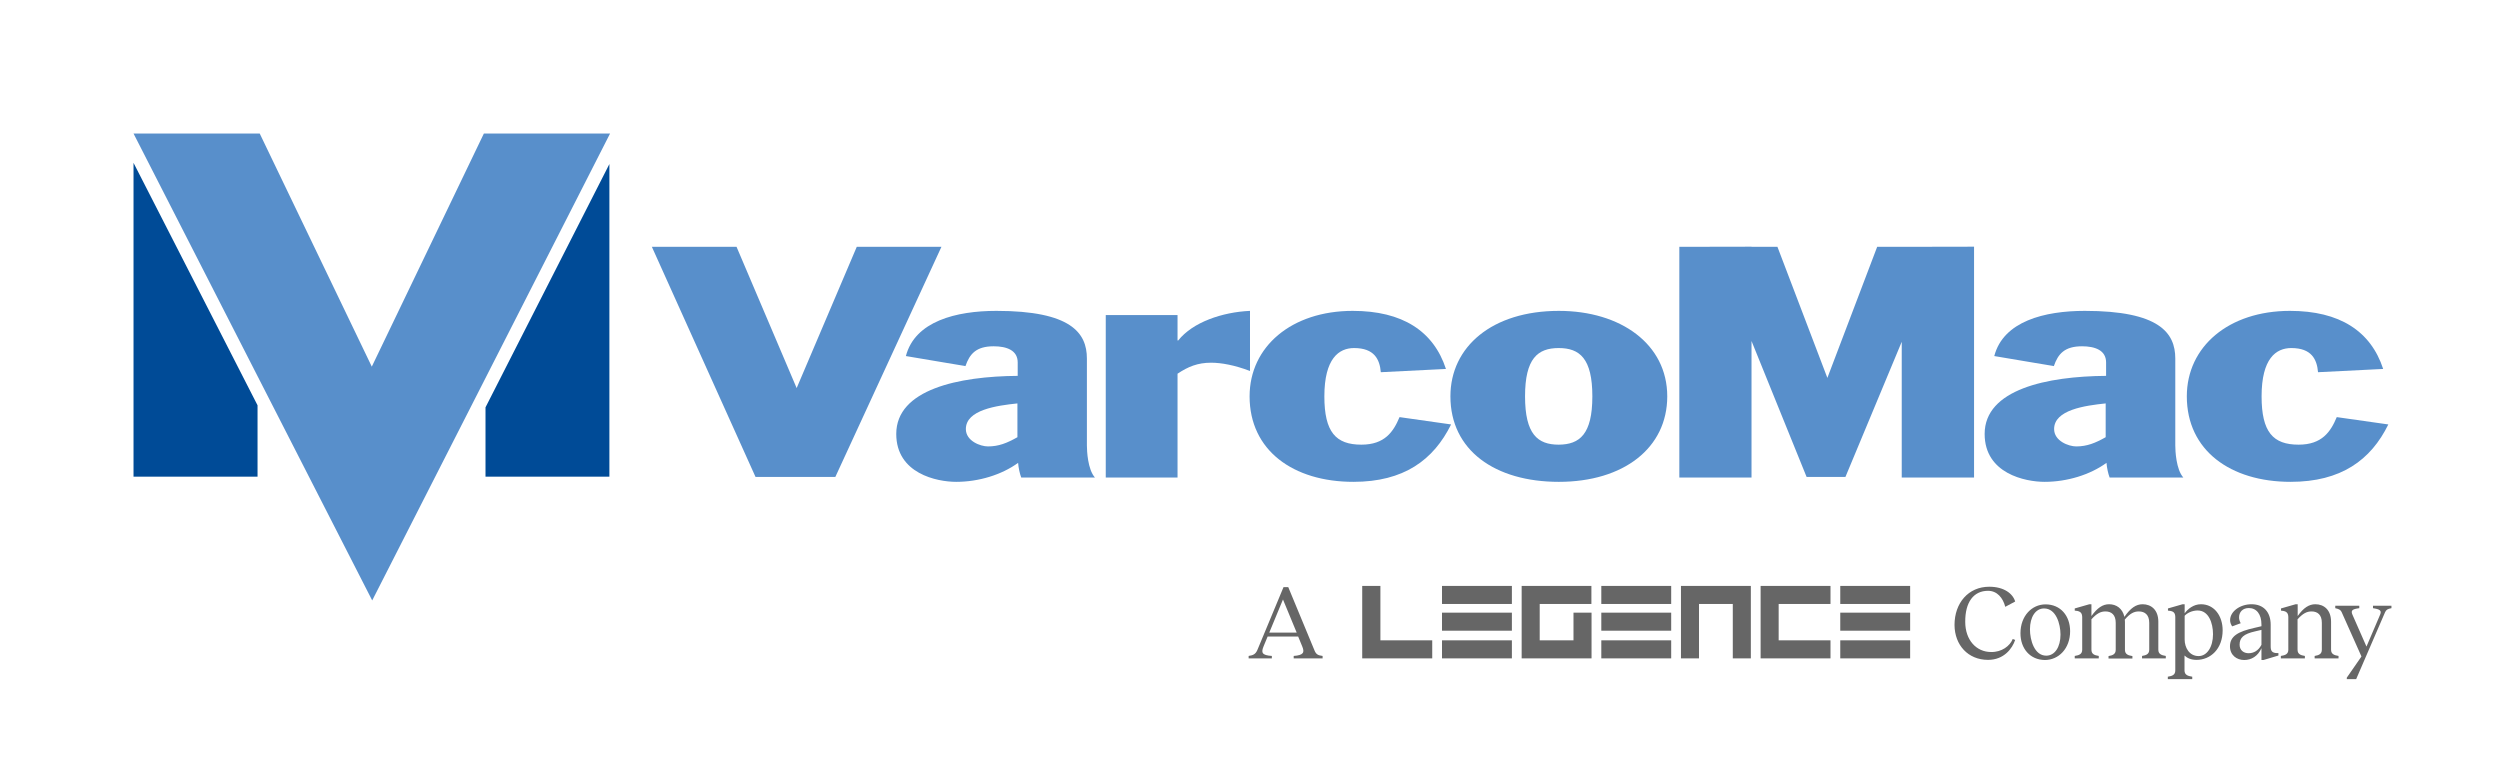 <?xml version="1.0" encoding="utf-8"?>
<!-- Generator: Adobe Illustrator 26.2.1, SVG Export Plug-In . SVG Version: 6.00 Build 0)  -->
<svg version="1.1" id="Layer_1" xmlns="http://www.w3.org/2000/svg" xmlns:xlink="http://www.w3.org/1999/xlink" x="0px" y="0px"
	 viewBox="0 0 184.24 56.53" style="enable-background:new 0 0 184.24 56.53;" xml:space="preserve">
<style type="text/css">
	.st0{fill:#FFFFFF;}
	.st1{fill:none;stroke:#000000;stroke-miterlimit:10;}
	.st2{fill:none;}
	.st3{fill:#666666;}
	.st4{fill:#4A4F54;}
	.st5{fill:#F68C2C;}
	.st6{fill:#244B5A;}
	.st7{fill:#00A4B4;}
	.st8{fill:#3D4543;}
	.st9{fill:#3D4543;stroke:#3D4543;stroke-width:0.38;stroke-miterlimit:10;}
	.st10{fill:url(#SVGID_1_);}
	.st11{fill:url(#SVGID_00000052786767589883791340000015491830635188756619_);}
	.st12{fill:url(#SVGID_00000000181855829315175260000000851295948662147474_);}
	.st13{fill:url(#SVGID_00000058564069044477898710000011820904086425169078_);}
	.st14{fill:url(#SVGID_00000003086287316305904380000009691614380981711281_);}
	.st15{fill:url(#SVGID_00000055679840779521248810000012192453280772505240_);}
	.st16{fill:url(#SVGID_00000015338339089291319260000002177893281831930289_);}
	.st17{fill:url(#SVGID_00000120523456640144418740000010703897897941711531_);}
	.st18{fill:url(#SVGID_00000167389567640612234460000008035850537871202712_);}
	.st19{fill:url(#SVGID_00000082337995875928685900000010590300419221686938_);}
	.st20{fill:url(#SVGID_00000095300688812361427500000008044233350547182015_);}
	.st21{fill:url(#SVGID_00000102519108400017502810000012506555504680944317_);}
	.st22{fill:#1A1464;}
	.st23{fill:#2B5DAA;}
	.st24{fill:#18C2EE;}
	.st25{fill:#2E4668;}
	.st26{fill:#CF2F29;}
	.st27{fill:url(#SVGID_00000084491024397883401170000006883523251624246403_);}
	.st28{fill:url(#SVGID_00000041282317019521941390000006509918447076290750_);}
	.st29{fill:#0067A6;}
	.st30{fill:#231F20;}
	.st31{fill:#206E45;}
	.st32{fill:#124229;}
	.st33{fill:#144A2E;}
	.st34{fill:#1C5F3E;}
	.st35{fill:#1A5A38;}
	.st36{fill:#165233;}
	.st37{fill:#1E6740;}
	.st38{fill:#29915C;}
	.st39{fill:#32B473;}
	.st40{fill:#33AF6F;}
	.st41{fill:#1F764A;}
	.st42{fill:#31A86B;}
	.st43{fill:#257D4F;}
	.st44{fill:#2DA067;}
	.st45{fill:#268154;}
	.st46{fill:#2A9861;}
	.st47{fill:#278C59;}
	.st48{fill:#588FCB;}
	.st49{fill:#004B97;}
	.st50{fill:url(#SVGID_00000132065189073079136190000006828899902390519716_);}
	.st51{fill:url(#SVGID_00000056386023793103456660000004094052793174034842_);}
</style>
<g>
	<rect class="st2" width="184.24" height="56.53"/>
	<g>
		<g>
			<g>
				<path class="st48" d="M66.76,26.24c0.67-2.57,3.71-3.33,6.67-3.33c5.49,0,6.67,1.62,6.67,3.51v6.41c0,0.4,0.06,1.76,0.59,2.36
					h-5.43c-0.11-0.29-0.2-0.7-0.23-1.08c-1.21,0.88-2.9,1.4-4.56,1.4c-1.43,0-4.42-0.61-4.42-3.53c0-3.29,4.61-4.25,8.95-4.28
					v-0.99c0-0.9-0.82-1.19-1.77-1.19c-1.29,0-1.77,0.56-2.08,1.46L66.76,26.24z M74.98,29.73c-1.52,0.16-3.8,0.47-3.8,1.89
					c0,0.88,1.07,1.28,1.63,1.28c0.79,0,1.41-0.25,2.17-0.68V29.73z"/>
				<path class="st48" d="M81.49,23.22h5.29v1.87h0.05c1.07-1.35,3.26-2.09,5.29-2.18v4.43c-1.13-0.43-2.11-0.61-2.87-0.61
					c-0.98,0-1.69,0.29-2.47,0.81v7.65h-5.29V23.22z"/>
				<path class="st48" d="M101.76,27.43c-0.08-0.95-0.48-1.78-1.97-1.78c-1.12,0-2.19,0.77-2.19,3.56c0,2.63,0.84,3.56,2.73,3.56
					c1.72,0,2.36-0.95,2.81-2.03l3.8,0.54c-1.3,2.63-3.49,4.23-7.2,4.23c-4.44,0-7.65-2.32-7.65-6.3c0-3.67,3.1-6.3,7.6-6.3
					c3.66,0,5.96,1.49,6.87,4.28L101.76,27.43z"/>
				<path class="st48" d="M114.88,35.51c-4.7,0-7.99-2.32-7.99-6.3c0-3.67,3.09-6.3,7.99-6.3c4.56,0,7.99,2.45,7.99,6.3
					C122.87,33.01,119.66,35.51,114.88,35.51z M117.35,29.21c0-2.79-0.93-3.56-2.48-3.56c-1.55,0-2.48,0.77-2.48,3.56
					c0,2.79,0.93,3.56,2.48,3.56C116.42,32.76,117.35,32,117.35,29.21z"/>
				<path class="st48" d="M146.97,26.24c0.67-2.57,3.71-3.33,6.67-3.33c5.49,0,6.67,1.62,6.67,3.51v6.41c0,0.4,0.06,1.76,0.59,2.36
					h-5.43c-0.11-0.29-0.2-0.7-0.23-1.08c-1.21,0.88-2.9,1.4-4.56,1.4c-1.43,0-4.42-0.61-4.42-3.53c0-3.29,4.61-4.25,8.95-4.28
					v-0.99c0-0.9-0.82-1.19-1.77-1.19c-1.29,0-1.77,0.56-2.08,1.46L146.97,26.24z M155.18,29.73c-1.52,0.16-3.8,0.47-3.8,1.89
					c0,0.88,1.07,1.28,1.63,1.28c0.79,0,1.41-0.25,2.17-0.68V29.73z"/>
				<path class="st48" d="M170.83,27.43c-0.08-0.95-0.48-1.78-1.97-1.78c-1.13,0-2.19,0.77-2.19,3.56c0,2.63,0.84,3.56,2.73,3.56
					c1.72,0,2.36-0.95,2.81-2.03l3.8,0.54c-1.29,2.63-3.49,4.23-7.2,4.23c-4.44,0-7.65-2.32-7.65-6.3c0-3.67,3.09-6.3,7.6-6.3
					c3.66,0,5.96,1.49,6.87,4.28L170.83,27.43z"/>
				<polygon class="st48" points="61.56,35.15 69.38,18.19 63.14,18.19 58.71,28.6 54.28,18.19 48.04,18.19 55.68,35.15 				"/>
				<polygon class="st48" points="140.15,18.19 138.34,18.19 134.67,27.85 130.99,18.19 129.08,18.19 129.08,18.18 123.76,18.19 
					123.76,35.19 129.08,35.19 129.08,25.13 133.14,35.15 136,35.15 140.15,25.19 140.15,35.19 145.48,35.19 145.48,18.18 				"/>
				<g>
					<polygon class="st48" points="19.14,9.84 9.84,9.84 27.43,44.25 44.96,9.84 35.66,9.84 27.4,27.02 					"/>
					<polygon class="st49" points="9.84,12 9.84,35.13 18.98,35.13 18.98,29.87 					"/>
					<polygon class="st49" points="35.78,30.02 35.78,35.13 44.91,35.13 44.91,12.09 					"/>
				</g>
			</g>
		</g>
	</g>
	<g>
		<rect x="84.01" y="35.18" class="st2" width="100.24" height="21.35"/>
		<g>
			<path class="st3" d="M95.56,46.62l-1.01-2.44l-1.01,2.44H95.56z M97.47,48.34v0.18h-2.13v-0.18c0.74-0.05,0.81-0.27,0.63-0.7
				l-0.3-0.73h-2.25l-0.29,0.7c-0.2,0.48-0.15,0.68,0.6,0.73v0.18h-1.71v-0.18c0.33-0.05,0.5-0.12,0.64-0.43l1.93-4.64h0.35
				l1.94,4.68C96.99,48.21,97.12,48.3,97.47,48.34"/>
			<path class="st3" d="M148.33,47.09l0.18,0.07c-0.21,0.63-0.82,1.47-2,1.47c-1.47,0-2.46-1.09-2.47-2.57
				c0-1.62,1.02-2.82,2.56-2.82c1.09,0,1.74,0.51,1.91,1.09l-0.73,0.39c-0.17-0.66-0.6-1.18-1.27-1.18c-1.06,0-1.69,0.83-1.68,2.29
				c0,1.34,0.82,2.22,1.9,2.22C147.52,48.07,148.13,47.6,148.33,47.09"/>
			<path class="st3" d="M151.85,46.77c0-0.8-0.33-1.93-1.21-1.93c-0.63,0-1.04,0.63-1.04,1.54c0,0.8,0.33,1.94,1.2,1.94
				C151.44,48.32,151.85,47.67,151.85,46.77 M148.9,46.67c0-1.28,0.84-2.13,1.85-2.13c1.1,0,1.81,0.84,1.81,1.98
				c0,1.28-0.85,2.12-1.86,2.12C149.61,48.63,148.9,47.8,148.9,46.67"/>
			<path class="st3" d="M159.61,48.34v0.18h-1.75v-0.18c0.3-0.05,0.53-0.13,0.53-0.46V45.9c0-0.59-0.32-0.84-0.77-0.84
				c-0.35,0-0.65,0.15-1.03,0.6c0.01,0.05,0.01,0.11,0.01,0.17v2.06c0,0.33,0.24,0.41,0.55,0.46v0.18h-1.76v-0.18
				c0.29-0.05,0.53-0.13,0.53-0.46V45.9c0-0.59-0.31-0.84-0.76-0.84c-0.35,0-0.64,0.15-1.03,0.58v2.24c0,0.33,0.23,0.41,0.54,0.46
				v0.18h-1.77v-0.18c0.32-0.05,0.55-0.13,0.55-0.46V45.5c0-0.29-0.1-0.46-0.47-0.49L152.9,45v-0.16l1.08-0.31h0.15v0.87
				c0.44-0.61,0.84-0.87,1.3-0.87c0.54,0,0.99,0.31,1.13,0.93c0.45-0.65,0.86-0.93,1.34-0.93c0.64,0,1.16,0.42,1.16,1.29v2.06
				C159.06,48.21,159.3,48.29,159.61,48.34"/>
			<path class="st3" d="M163.09,46.74c0-0.84-0.33-1.75-1.13-1.75c-0.4,0-0.77,0.18-0.96,0.39v1.75c0,0.58,0.33,1.22,1.03,1.22
				C162.64,48.35,163.09,47.69,163.09,46.74 M163.8,46.45c0,1.38-0.9,2.18-1.92,2.18c-0.41,0-0.69-0.13-0.89-0.32v1.1
				c0,0.33,0.25,0.41,0.57,0.46v0.18h-1.8v-0.18c0.32-0.05,0.55-0.13,0.55-0.46V45.5c0-0.32-0.11-0.46-0.46-0.49L159.77,45v-0.16
				l1.08-0.31H161v0.67c0.22-0.31,0.65-0.67,1.2-0.67C163.19,44.53,163.8,45.4,163.8,46.45"/>
			<path class="st3" d="M166.66,47.52v-1.1l-0.47,0.11c-0.85,0.19-1.14,0.47-1.14,0.98c0,0.42,0.31,0.63,0.66,0.63
				C166.08,48.14,166.43,47.96,166.66,47.52 M167.91,48.13v0.18l-1.1,0.33h-0.15v-0.87c-0.27,0.6-0.75,0.87-1.27,0.87
				c-0.56,0-1.05-0.36-1.05-1.01c0-0.74,0.59-1.09,1.81-1.36l0.51-0.12v-0.13c0-0.75-0.36-1.21-0.93-1.21
				c-0.45,0-0.72,0.29-0.72,0.69c0,0.15,0.04,0.27,0.12,0.43l-0.63,0.23c-0.1-0.16-0.15-0.29-0.15-0.46c0-0.63,0.72-1.17,1.58-1.17
				c0.89,0,1.41,0.58,1.41,1.51v1.59c0,0.32,0.08,0.5,0.49,0.5H167.91z"/>
			<path class="st3" d="M172.34,48.34v0.18h-1.76v-0.18c0.3-0.05,0.53-0.13,0.53-0.46V45.9c0-0.59-0.31-0.84-0.76-0.84
				c-0.35,0-0.64,0.15-1.03,0.58v2.24c0,0.33,0.23,0.41,0.54,0.46v0.18h-1.77v-0.18c0.32-0.05,0.55-0.13,0.55-0.46V45.5
				c0-0.29-0.1-0.46-0.47-0.49L168.1,45v-0.16l1.08-0.31h0.15v0.87c0.43-0.61,0.84-0.87,1.3-0.87c0.64,0,1.16,0.42,1.16,1.29v2.06
				C171.79,48.21,172.03,48.29,172.34,48.34"/>
			<path class="st3" d="M174.03,48.38l-1.46-3.27c-0.07-0.15-0.16-0.22-0.47-0.29v-0.18h1.77v0.18c-0.53,0.07-0.64,0.17-0.5,0.49
				l1.03,2.34l1-2.34c0.14-0.32-0.01-0.41-0.52-0.49v-0.18h1.36v0.18c-0.28,0.05-0.39,0.12-0.47,0.3l-2.13,4.93h-0.69v-0.11
				L174.03,48.38z"/>
			<polygon class="st3" points="117.29,48.52 112.14,48.52 112.14,43.18 117.28,43.18 117.28,44.51 113.47,44.51 113.47,47.19 
				115.96,47.19 115.96,45.15 117.29,45.15 			"/>
			<polygon class="st3" points="105.55,48.52 100.39,48.52 100.39,43.18 101.73,43.18 101.73,45.3 101.73,47.19 104.21,47.19 
				104.21,47.19 105.55,47.19 			"/>
			<rect x="106.27" y="43.18" class="st3" width="5.15" height="1.33"/>
			<rect x="106.27" y="47.19" class="st3" width="5.15" height="1.33"/>
			<rect x="106.27" y="45.15" class="st3" width="5.15" height="1.33"/>
			<rect x="118.01" y="43.18" class="st3" width="5.15" height="1.33"/>
			<rect x="118.01" y="47.19" class="st3" width="5.15" height="1.33"/>
			<rect x="118.01" y="45.15" class="st3" width="5.15" height="1.33"/>
			<rect x="135.62" y="43.18" class="st3" width="5.15" height="1.33"/>
			<rect x="135.62" y="47.19" class="st3" width="5.15" height="1.33"/>
			<rect x="135.62" y="45.15" class="st3" width="5.15" height="1.33"/>
			<polygon class="st3" points="134.9,48.52 129.75,48.52 129.75,43.18 134.9,43.18 134.9,44.51 131.08,44.51 131.08,47.19 
				134.9,47.19 			"/>
			<polygon class="st3" points="123.88,48.52 123.88,43.18 129.03,43.18 129.03,48.52 127.7,48.52 127.7,44.51 125.21,44.51 
				125.21,48.52 			"/>
		</g>
	</g>
</g>
</svg>
